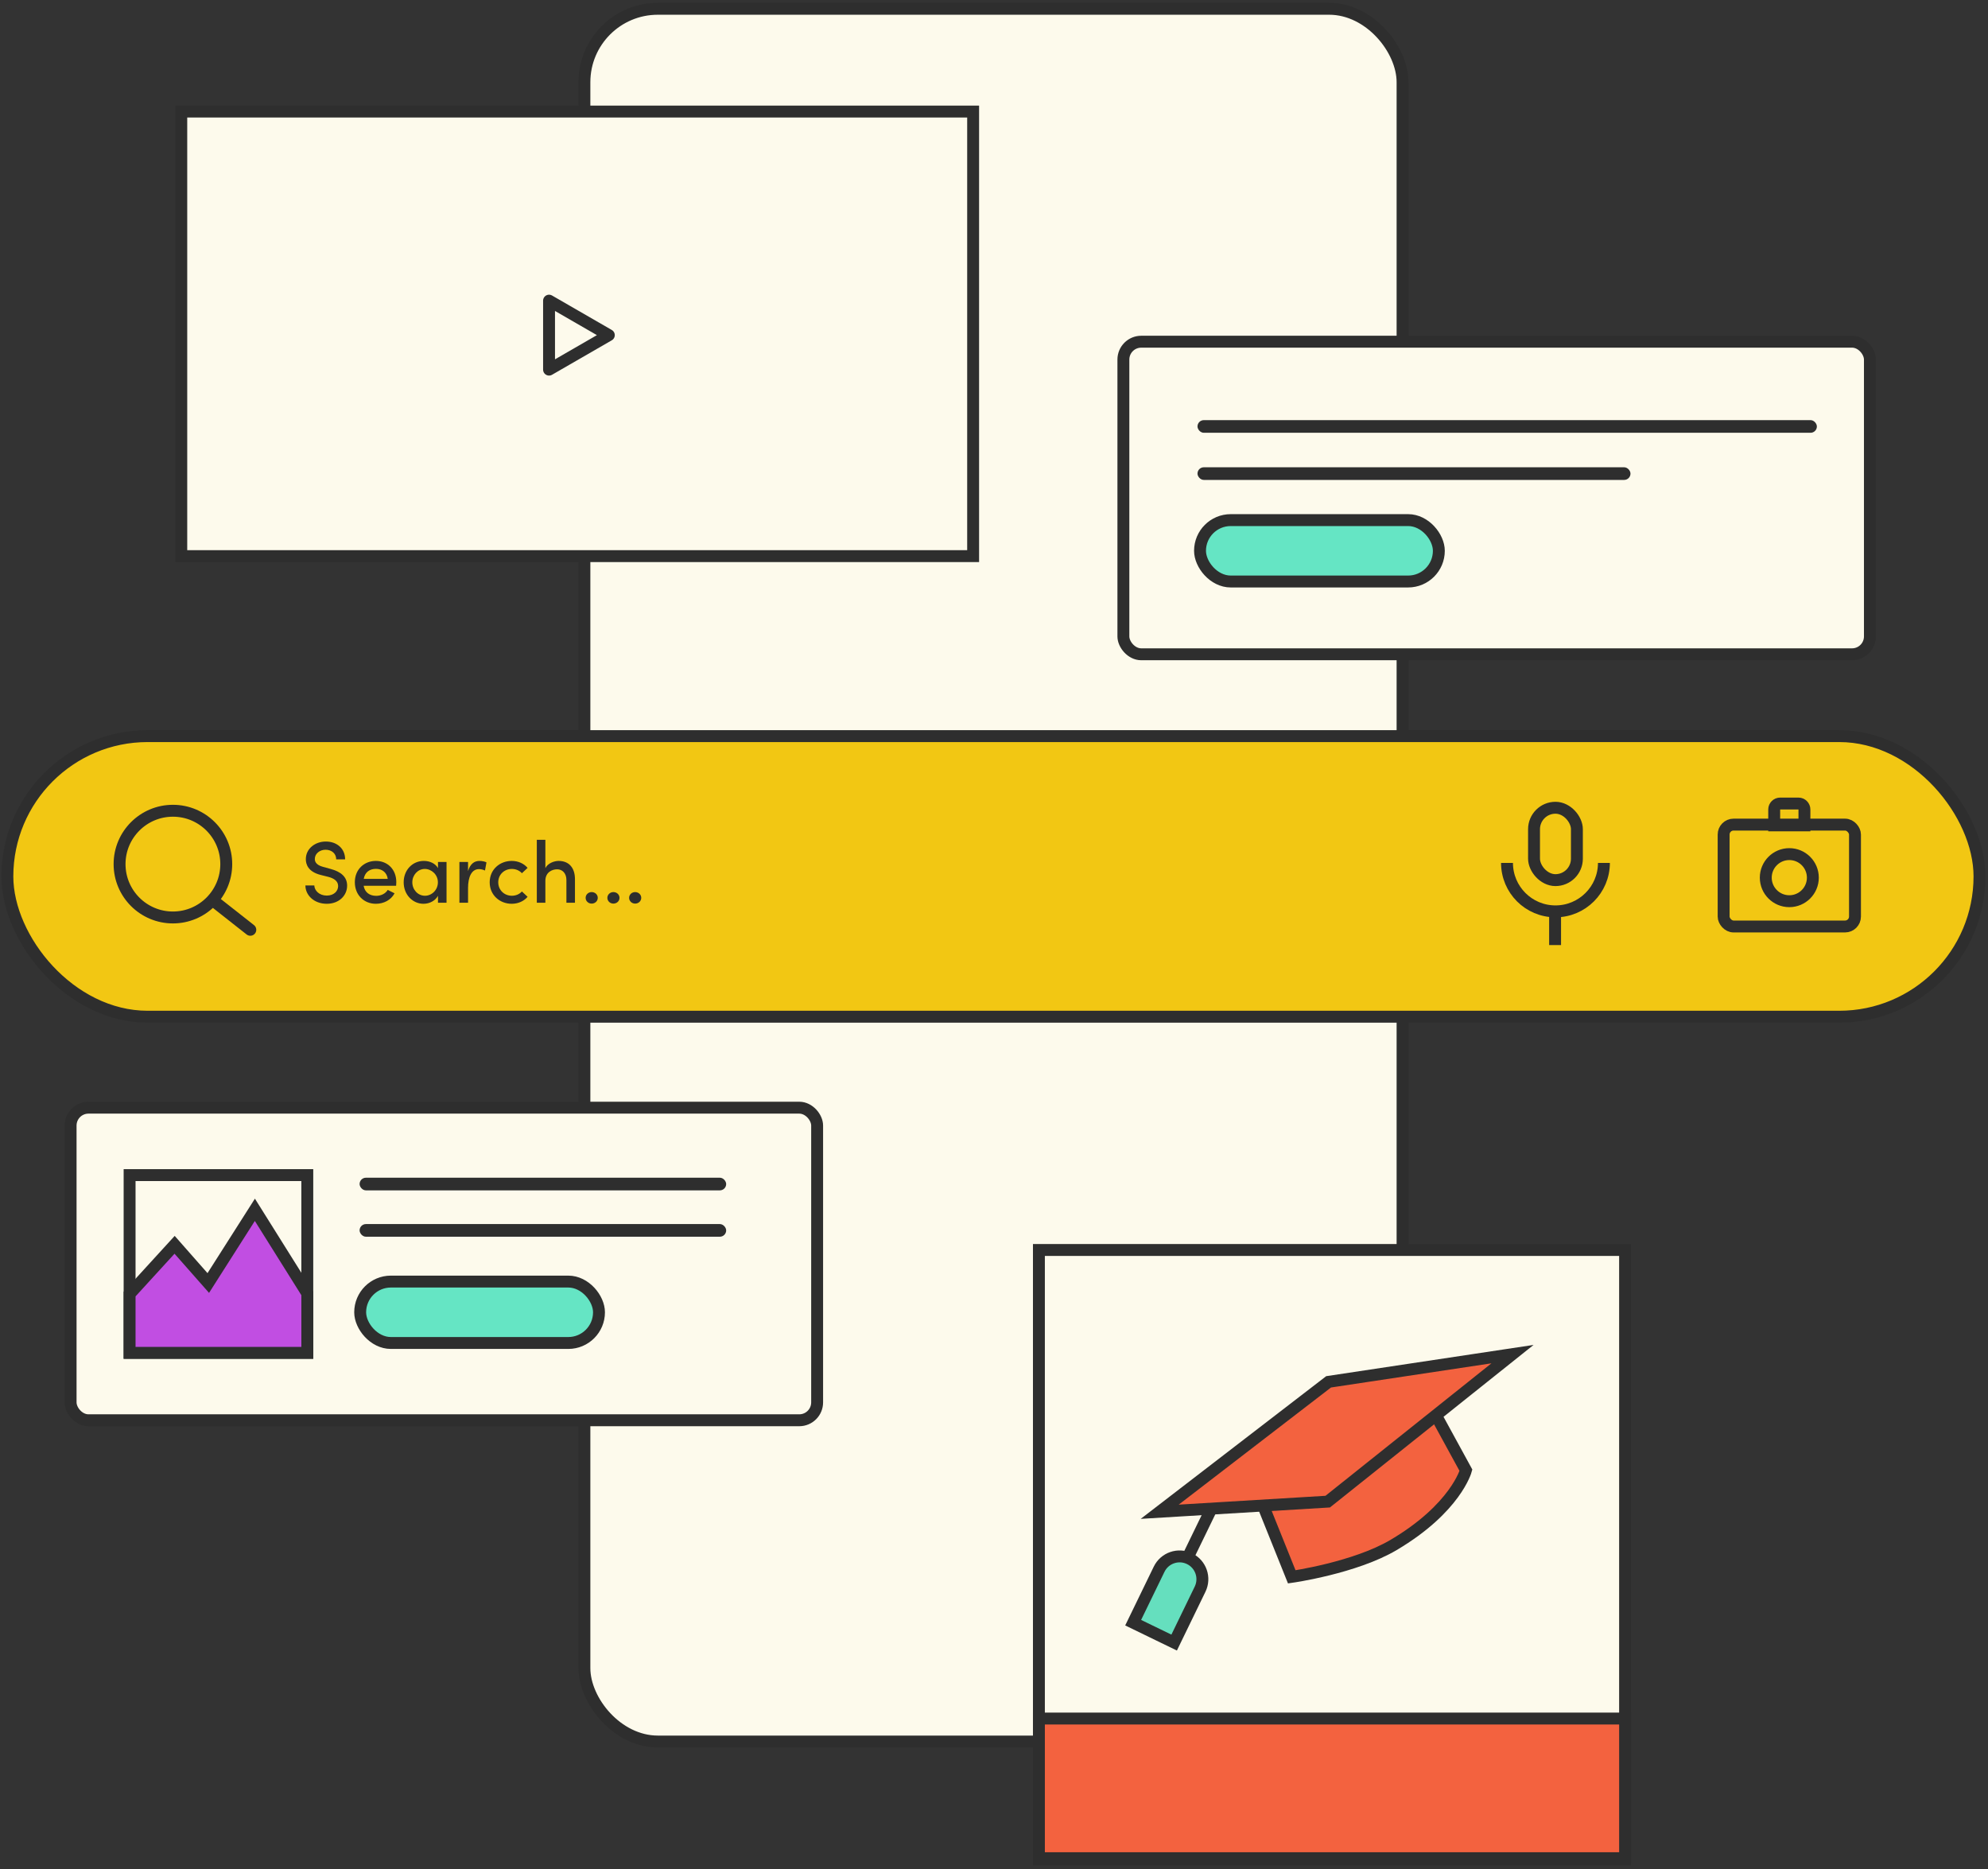 <?xml version="1.0" encoding="UTF-8"?> <svg xmlns="http://www.w3.org/2000/svg" width="501" height="471" viewBox="0 0 501 471" fill="none"><rect x="0" y="0" width="501" height="471" fill="#333333" stroke="none"/><rect x="147.276" y="2.214" width="206.185" height="436.606" rx="18.5" fill="#FDFAEC" stroke="#2E2E2E" stroke-width="3"></rect><rect x="45.683" y="28.11" width="199.558" height="112.02" fill="#FDFAEC" stroke="#2E2E2E" stroke-width="3"></rect><mask id="path-3-inside-1_1209_288" fill="white"><rect x="118.089" y="63.591" width="53.877" height="40.553" rx="2.82"></rect></mask><rect x="118.089" y="63.591" width="53.877" height="40.553" rx="2.82" fill="#C14EE2" stroke="#2E2E2E" stroke-width="6" mask="url(#path-3-inside-1_1209_288)"></rect><path fill-rule="evenodd" clip-rule="evenodd" d="M138.367 75.757V93.136L153.43 84.447L138.367 75.757Z" fill="#FDFAEC" stroke="#2E2E2E" stroke-width="3" stroke-linejoin="round"></path><rect x="261.817" y="314.963" width="147.724" height="153.586" fill="#FDFAEC" stroke="#2E2E2E" stroke-width="3"></rect><path fill-rule="evenodd" clip-rule="evenodd" d="M325.539 397.324C325.539 397.324 341.415 395.081 351.211 389.287C366.885 380.016 369.436 370.466 369.436 370.466L361.391 355.75L317.732 377.892L325.539 397.324Z" fill="#F3623F" stroke="#2E2E2E" stroke-width="3"></path><path fill-rule="evenodd" clip-rule="evenodd" d="M334.822 348.187L381.171 341.203L334.599 378.372L292.261 380.922L334.822 348.187Z" fill="#F3623F" stroke="#2E2E2E" stroke-width="3"></path><path d="M299.783 392.752C296.931 391.368 293.496 392.556 292.111 395.407L285.57 408.873L295.899 413.888L302.439 400.425C303.824 397.573 302.635 394.138 299.783 392.752Z" fill="#65DFBE" stroke="#2E2E2E" stroke-width="3"></path><path d="M305.391 379.945L299.262 392.563" stroke="#2E2E2E" stroke-width="3"></path><path d="M409.543 433.031V468.214H261.818V433.031H409.543Z" fill="#F3623F" stroke="#2E2E2E" stroke-width="3"></path><rect x="283.107" y="86.1" width="188.133" height="78.763" rx="4.5" fill="#FDFAEC" stroke="#2E2E2E" stroke-width="3"></rect><rect x="302.42" y="131.053" width="60.186" height="15.473" rx="7.736" fill="#65E5C4" stroke="#2E2E2E" stroke-width="3"></rect><rect x="301.782" y="105.864" width="156.092" height="3.186" rx="1.593" fill="#2E2E2E"></rect><rect x="301.782" y="117.742" width="109.121" height="3.186" rx="1.593" fill="#2E2E2E"></rect><rect x="498.857" y="256.186" width="497" height="70.705" rx="35.353" transform="rotate(-180 498.857 256.186)" fill="#F2C713" stroke="#2E2E2E" stroke-width="3"></rect><circle cx="43.577" cy="217.733" r="13.445" stroke="#2E2E2E" stroke-width="3" stroke-linecap="round"></circle><path d="M54.775 227.748L63.082 234.285" stroke="#2E2E2E" stroke-width="3" stroke-linecap="round"></path><rect x="434.377" y="207.78" width="33.103" height="25.67" rx="2.5" stroke="#2E2E2E" stroke-width="3"></rect><path d="M448.619 202.47H453.237C454.066 202.47 454.737 203.142 454.737 203.97V207.966H447.119V203.97C447.119 203.142 447.791 202.47 448.619 202.47Z" stroke="#2E2E2E" stroke-width="3"></path><circle cx="450.928" cy="221.146" r="5.933" stroke="#2E2E2E" stroke-width="3"></circle><path d="M404.207 217.429C404.207 224.173 398.74 229.64 391.995 229.64C385.251 229.64 379.784 224.173 379.784 217.429" stroke="#2E2E2E" stroke-width="3"></path><rect x="386.594" y="203.532" width="10.804" height="18.237" rx="5.402" stroke="#2E2E2E" stroke-width="3"></rect><line x1="391.902" y1="230.702" x2="391.902" y2="238.135" stroke="#2E2E2E" stroke-width="3"></line><rect x="17.794" y="279.106" width="188.133" height="78.763" rx="4.5" fill="#FDFAEC" stroke="#2E2E2E" stroke-width="3"></rect><rect x="90.768" y="322.925" width="60.186" height="15.473" rx="7.736" fill="#65E5C4" stroke="#2E2E2E" stroke-width="3"></rect><rect x="90.623" y="296.754" width="92.381" height="3.186" rx="1.593" fill="#2E2E2E"></rect><rect x="90.623" y="308.434" width="92.381" height="3.186" rx="1.593" fill="#2E2E2E"></rect><rect x="32.66" y="296.096" width="44.783" height="44.783" fill="#FDFAEC" stroke="#2E2E2E" stroke-width="3"></rect><path d="M77.443 325.919V340.88H32.66V326.071L44.004 313.658L51.17 321.789L52.489 323.285L53.56 321.602L64.231 304.838L77.443 325.919Z" fill="#C14EE2" stroke="#2E2E2E" stroke-width="3"></path><path d="M160.061 227.686C159.247 227.686 158.543 227.07 158.543 226.234C158.543 225.398 159.247 224.782 160.061 224.782C160.897 224.782 161.601 225.398 161.601 226.234C161.601 227.07 160.897 227.686 160.061 227.686Z" fill="#2E2E2E"></path><path d="M154.582 227.686C153.768 227.686 153.064 227.07 153.064 226.234C153.064 225.398 153.768 224.782 154.582 224.782C155.418 224.782 156.122 225.398 156.122 226.234C156.122 227.07 155.418 227.686 154.582 227.686Z" fill="#2E2E2E"></path><path d="M149.104 227.686C148.29 227.686 147.586 227.07 147.586 226.234C147.586 225.398 148.29 224.782 149.104 224.782C149.94 224.782 150.644 225.398 150.644 226.234C150.644 227.07 149.94 227.686 149.104 227.686Z" fill="#2E2E2E"></path><path d="M140.784 216.928C143.38 216.928 144.92 218.666 144.898 221.592V227.466H142.742V221.724C142.742 220.052 141.73 219.04 140.41 219.04C139.068 219.04 137.44 219.832 137.44 221.944V227.466H135.284V211.604H137.44V218.754C138.034 217.5 139.684 216.928 140.784 216.928Z" fill="#2E2E2E"></path><path d="M128.953 227.73C125.983 227.73 123.409 225.574 123.409 222.318C123.409 219.062 125.983 216.928 128.953 216.928C130.625 216.928 132.055 217.61 132.957 218.688L131.527 220.03C130.933 219.37 130.031 218.952 128.997 218.952C127.083 218.952 125.565 220.36 125.565 222.318C125.565 224.276 127.083 225.706 128.997 225.706C130.031 225.706 130.933 225.288 131.527 224.628L132.957 225.97C132.055 227.048 130.625 227.73 128.953 227.73Z" fill="#2E2E2E"></path><path d="M120.836 216.928C121.54 216.928 122.266 217.104 122.596 217.302L122.222 219.348C121.65 219.084 121.122 218.996 120.704 218.996C118.834 218.996 117.954 220.998 117.954 223.77V227.466H115.776V217.192H117.954V219.502C118.482 217.698 119.516 216.928 120.836 216.928Z" fill="#2E2E2E"></path><path d="M110.377 218.732V217.192H112.533V227.466H110.377V225.728C109.717 226.916 108.309 227.73 106.725 227.73C104.041 227.73 101.731 225.486 101.731 222.318C101.731 219.26 103.909 216.928 106.813 216.928C108.309 216.928 109.717 217.566 110.377 218.732ZM107.099 225.706C108.815 225.706 110.355 224.254 110.355 222.318C110.355 220.338 108.705 218.952 107.055 218.952C105.295 218.952 103.909 220.492 103.909 222.318C103.909 224.166 105.295 225.706 107.099 225.706Z" fill="#2E2E2E"></path><path d="M99.872 222.274C99.872 222.56 99.85 222.868 99.828 223.198H91.644C91.93 224.87 93.162 225.728 94.812 225.728C96.022 225.728 97.144 225.178 97.716 224.232L99.432 225.09C98.53 226.806 96.682 227.73 94.724 227.73C91.754 227.73 89.422 225.552 89.422 222.296C89.422 219.04 91.798 216.928 94.724 216.928C97.65 216.928 99.872 219.04 99.872 222.274ZM91.666 221.46H97.716C97.496 219.854 96.33 218.93 94.746 218.93C93.162 218.93 91.974 219.744 91.666 221.46Z" fill="#2E2E2E"></path><path d="M82.354 227.73C79.12 227.73 76.964 225.552 76.964 223.11H79.208C79.252 224.408 80.462 225.662 82.354 225.662C84.158 225.662 85.214 224.518 85.214 223.264C85.214 221.922 84.004 221.284 82.772 220.954L80.836 220.47C77.602 219.656 77.074 217.742 77.074 216.488C77.074 213.826 79.428 212.044 82.112 212.044C84.84 212.044 86.974 213.76 86.974 216.532H84.73C84.73 215.102 83.608 214.112 82.046 214.112C80.616 214.112 79.34 215.058 79.34 216.444C79.34 216.928 79.494 217.918 81.408 218.424L83.322 218.952C85.874 219.634 87.48 220.932 87.48 223.154C87.48 225.684 85.412 227.73 82.354 227.73Z" fill="#2E2E2E"></path></svg> 